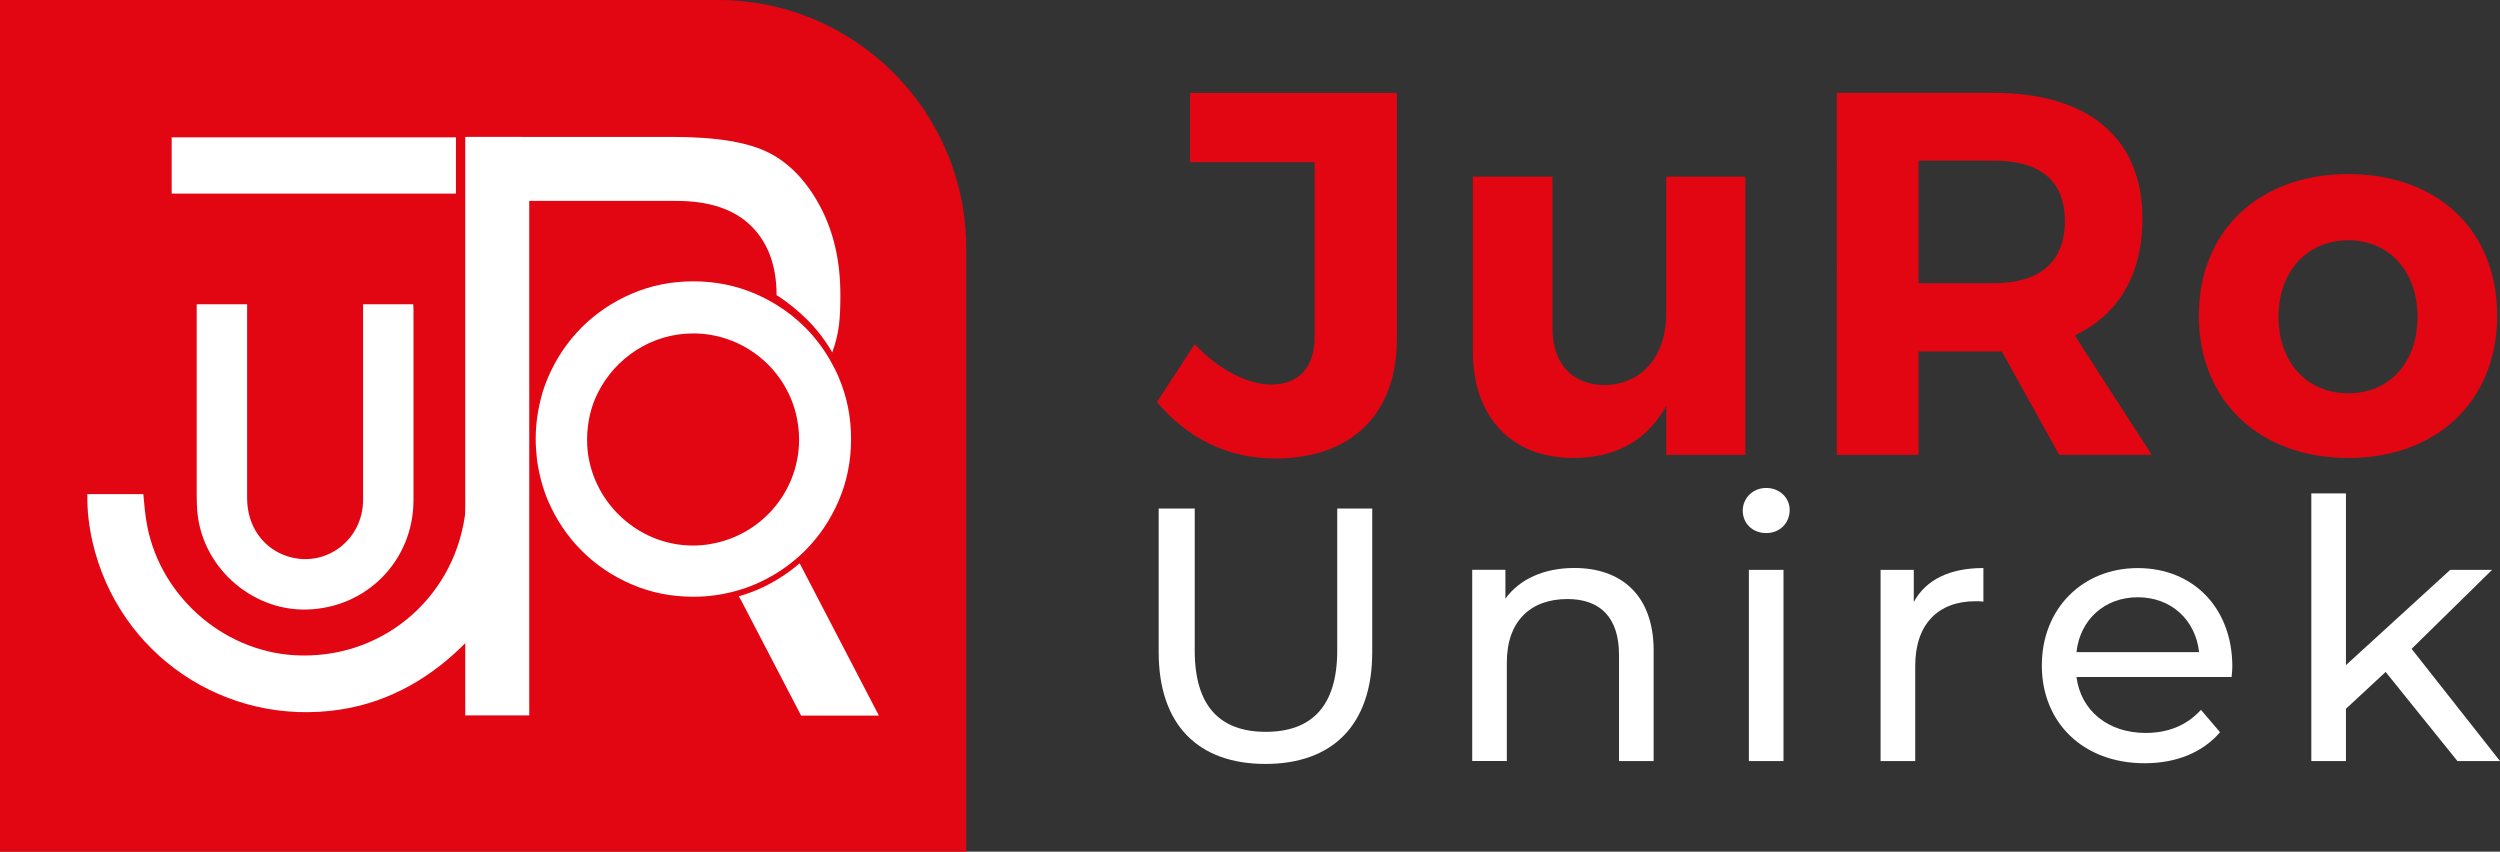 <?xml version="1.0" encoding="UTF-8"?>
<svg id="Laag_1" xmlns="http://www.w3.org/2000/svg" version="1.1" viewBox="0 0 829.16 282.47">
  <rect x="0" y="0" width="829.16" height="282.47" fill="#333333" stroke="none"/>
  <!-- Generator: Adobe Illustrator 29.7.1, SVG Export Plug-In . SVG Version: 2.1.1 Build 8)  -->
  <defs>
    <style>
      .st0 {
        fill: #fff;
      }

      .st1 {
        fill: #e20613;
      }
    </style>
  </defs>
  <path class="st1" d="M422.98,152.06c-16.12,0-29.15-6.86-39.27-18.69l12.52-19.21c8.4,8.92,18.01,13.38,25.38,13.38,8.92,0,14.41-5.49,14.41-15.78v-57.96h-41.33v-22.98h68.6v81.63c0,25.21-15.44,39.61-40.3,39.61"/>
  <path class="st1" d="M578.87,58.6v92.26h-26.24v-16.29c-6.34,11.66-16.98,17.32-30.87,17.32-20.4,0-33.27-13.55-33.27-35.33v-57.96h26.41v50.42c0,11.66,6.69,18.69,17.32,18.69,12.69-.17,20.41-10.12,20.41-23.49v-45.62h26.24Z"/>
  <path class="st1" d="M682.96,150.86l-19.03-34.3h-27.61v34.3h-27.1V30.81h52.13c31.38,0,49.22,15.09,49.22,41.67,0,18.52-7.89,31.9-22.47,38.76l25.55,39.61h-30.7ZM636.32,93.92h25.04c14.92,0,23.49-6.86,23.49-20.58s-8.58-20.06-23.49-20.06h-25.04v40.64Z"/>
  <path class="st1" d="M828.22,104.73c0,28.12-19.89,47.16-49.39,47.16s-49.56-19.04-49.56-47.16,19.89-46.99,49.56-46.99,49.39,18.69,49.39,46.99M755.68,105.07c0,15.09,9.43,25.38,23.15,25.38s22.98-10.29,22.98-25.38-9.43-25.38-22.98-25.38-23.15,10.29-23.15,25.38"/>
  <path class="st1" d="M320.46,282.47V82.4C320.46,36.89,283.57,0,238.06,0H0v282.47"/>
  <path class="st0" d="M172.88,236.38V45.41h-18.1l-.12,32.29c0,29,0,58.04-.02,87.04,0,2.12-.15,4.29-.46,6.39-4.08,28.07-28.31,47.85-56.53,46.18-24.4-1.44-45.41-20.57-49.15-44.73-.44-2.82-.64-5.17-.96-8.7h-18.56c-.11,5.31.52,10.68,1.68,15.75,8.59,37.52,44.21,61.56,82.29,55.7,16.56-2.55,30.75-10.97,42.25-22.93v23.98h17.68Z"/>
  <rect class="st0" x="56.94" y="45.55" width="94.28" height="18.66"/>
  <path class="st0" d="M120.41,100.92h16.65c.03.63.08,1.23.08,1.82,0,21.06.03,42.12,0,63.18-.03,19.98-15.54,35.79-35.5,36.24-18.64.42-35.04-14.6-36.25-33.2-.1-1.56-.15-3.12-.15-4.68-.01-20.45,0-40.9,0-61.34v-2.03h16.72v2.18c0,20.73-.01,41.45,0,62.18,0,9.26,5.34,16.77,13.63,19.31,12.46,3.8,24.81-5.5,24.83-18.76.03-20.95,0-41.9,0-62.85v-2.04h0Z"/>
  <path class="st0" d="M265.29,186.96c-.04-.07-.07-.05-.11-.12-4.11,3.56-8.74,6.5-13.91,8.72-2.03.87-4.12,1.61-6.24,2.2.29.56.58.96.87,1.54l19.8,38.04h25.8l-26.21-50.38Z"/>
  <path class="st0" d="M272.14,68.71c-4.39-8.34-10-14.32-16.84-17.9-6.84-3.58-17.44-5.39-31.8-5.39h-69.19v191.85h21.22V66.63h48.74c11.01,0,19.31,2.81,24.9,8.36,5.59,5.55,8.39,13.19,8.39,22.9,3.49,2.14,7.32,5.31,10.21,8.2,3.22,3.22,5.96,6.83,8.26,10.79,2.3-6.36,2.69-11.08,2.69-19.14,0-11.01-2.19-20.68-6.58-29.03"/>
  <path class="st0" d="M255.24,170.06c-5.11,5.33-11.87,9.05-19.47,10.34.09.15.18.31.26.47,0,0,0,0,0,0-.08-.15-.17-.3-.25-.45-1.92.32-3.89.52-5.91.52-17.17,0-31.45-12.63-34.53-28.55-.4-1.77-.62-4.36-.62-6.61,0-5.55,1.29-11.07,3.57-15.49,5.72-11.49,17.71-19.7,31.58-19.7,8.19,0,15.72,2.81,21.7,7.5.08-.12.16-.36.24-.36h0c-.08,0-.16.24-.24.36,5.96,4.68,10.37,11.24,12.33,18.8.73,2.83,1.13,5.8,1.13,8.86,0,9.44-3.73,18-9.78,24.32M278.21,125.21c-.87-2.03-1.86-3.98-2.94-5.84-2.29-3.96-5.03-7.57-8.26-10.79-2.89-2.89-6.09-5.4-9.58-7.54-.01.19-.04.38-.05.57.02-.19.04-.38.05-.57-2.23-1.37-4.58-2.59-7.06-3.65-6.35-2.72-13.15-4.08-20.4-4.08s-14.05,1.36-20.4,4.08c-6.35,2.72-11.89,6.45-16.63,11.19-4.74,4.74-8.47,10.29-11.19,16.63-.71,1.66-1.32,3.31-1.85,5.08-1.48,5.3-2.23,10.01-2.23,15.36,0,2.28.15,4.09.42,6.74.59,4.42,1.8,9.31,3.66,13.66,2.72,6.35,6.45,11.88,11.19,16.62,4.74,4.74,10.28,8.46,16.63,11.18,6.34,2.72,13.14,4.07,20.4,4.07,4.93,0,9.64-.67,14.15-1.93-.02-.05-.05-.16-.07-.16h0s.05.12.07.16c2.13-.59,4.21-1.29,6.25-2.17,5.17-2.22,9.8-5.11,13.91-8.67.93-.81,1.85-1.63,2.72-2.51,4.74-4.74,8.47-10.28,11.19-16.63,2.72-6.35,4.08-13.14,4.08-20.4,0-7.25-1.36-14.05-4.08-20.4"/>
  <path class="st0" d="M384.29,216.28v-47.62h11.96v47.14c0,18.55,8.49,26.92,23.57,26.92s23.69-8.38,23.69-26.92v-47.14h11.61v47.62c0,24.29-13.28,37.09-35.42,37.09s-35.41-12.8-35.41-37.09"/>
  <path class="st0" d="M548.45,215.92v36.49h-11.48v-35.18c0-12.44-6.22-18.55-17.11-18.55-12.2,0-20.1,7.3-20.1,21.06v32.66h-11.48v-63.42h11.01v9.57c4.67-6.46,12.8-10.17,22.85-10.17,15.43,0,26.32,8.85,26.32,27.52"/>
  <path class="st0" d="M578.01,169.38c0-4.19,3.35-7.54,7.78-7.54s7.78,3.23,7.78,7.3c0,4.31-3.23,7.66-7.78,7.66s-7.78-3.23-7.78-7.42M580.04,189h11.48v63.41h-11.48v-63.41Z"/>
  <path class="st0" d="M657.82,188.4v11.13c-.96-.12-1.79-.12-2.63-.12-12.32,0-19.98,7.54-19.98,21.42v31.59h-11.49v-63.42h11.01v10.65c4.07-7.42,11.96-11.25,23.09-11.25"/>
  <path class="st0" d="M740.14,224.54h-51.45c1.44,11.13,10.41,18.55,22.97,18.55,7.42,0,13.64-2.51,18.31-7.66l6.34,7.42c-5.74,6.7-14.48,10.29-25.01,10.29-20.46,0-34.1-13.52-34.1-32.42s13.52-32.31,31.83-32.31,31.35,13.16,31.35,32.67c0,.96-.12,2.39-.24,3.47M688.69,216.28h40.68c-1.2-10.65-9.22-18.19-20.34-18.19-11.01,0-19.15,7.42-20.34,18.19"/>
  <polygon class="st0" points="791.23 222.86 778.07 235.07 778.07 252.41 766.58 252.41 766.58 163.64 778.07 163.64 778.07 220.59 812.65 189 826.53 189 799.84 215.2 829.16 252.41 815.04 252.41 791.23 222.86"/>
</svg>
